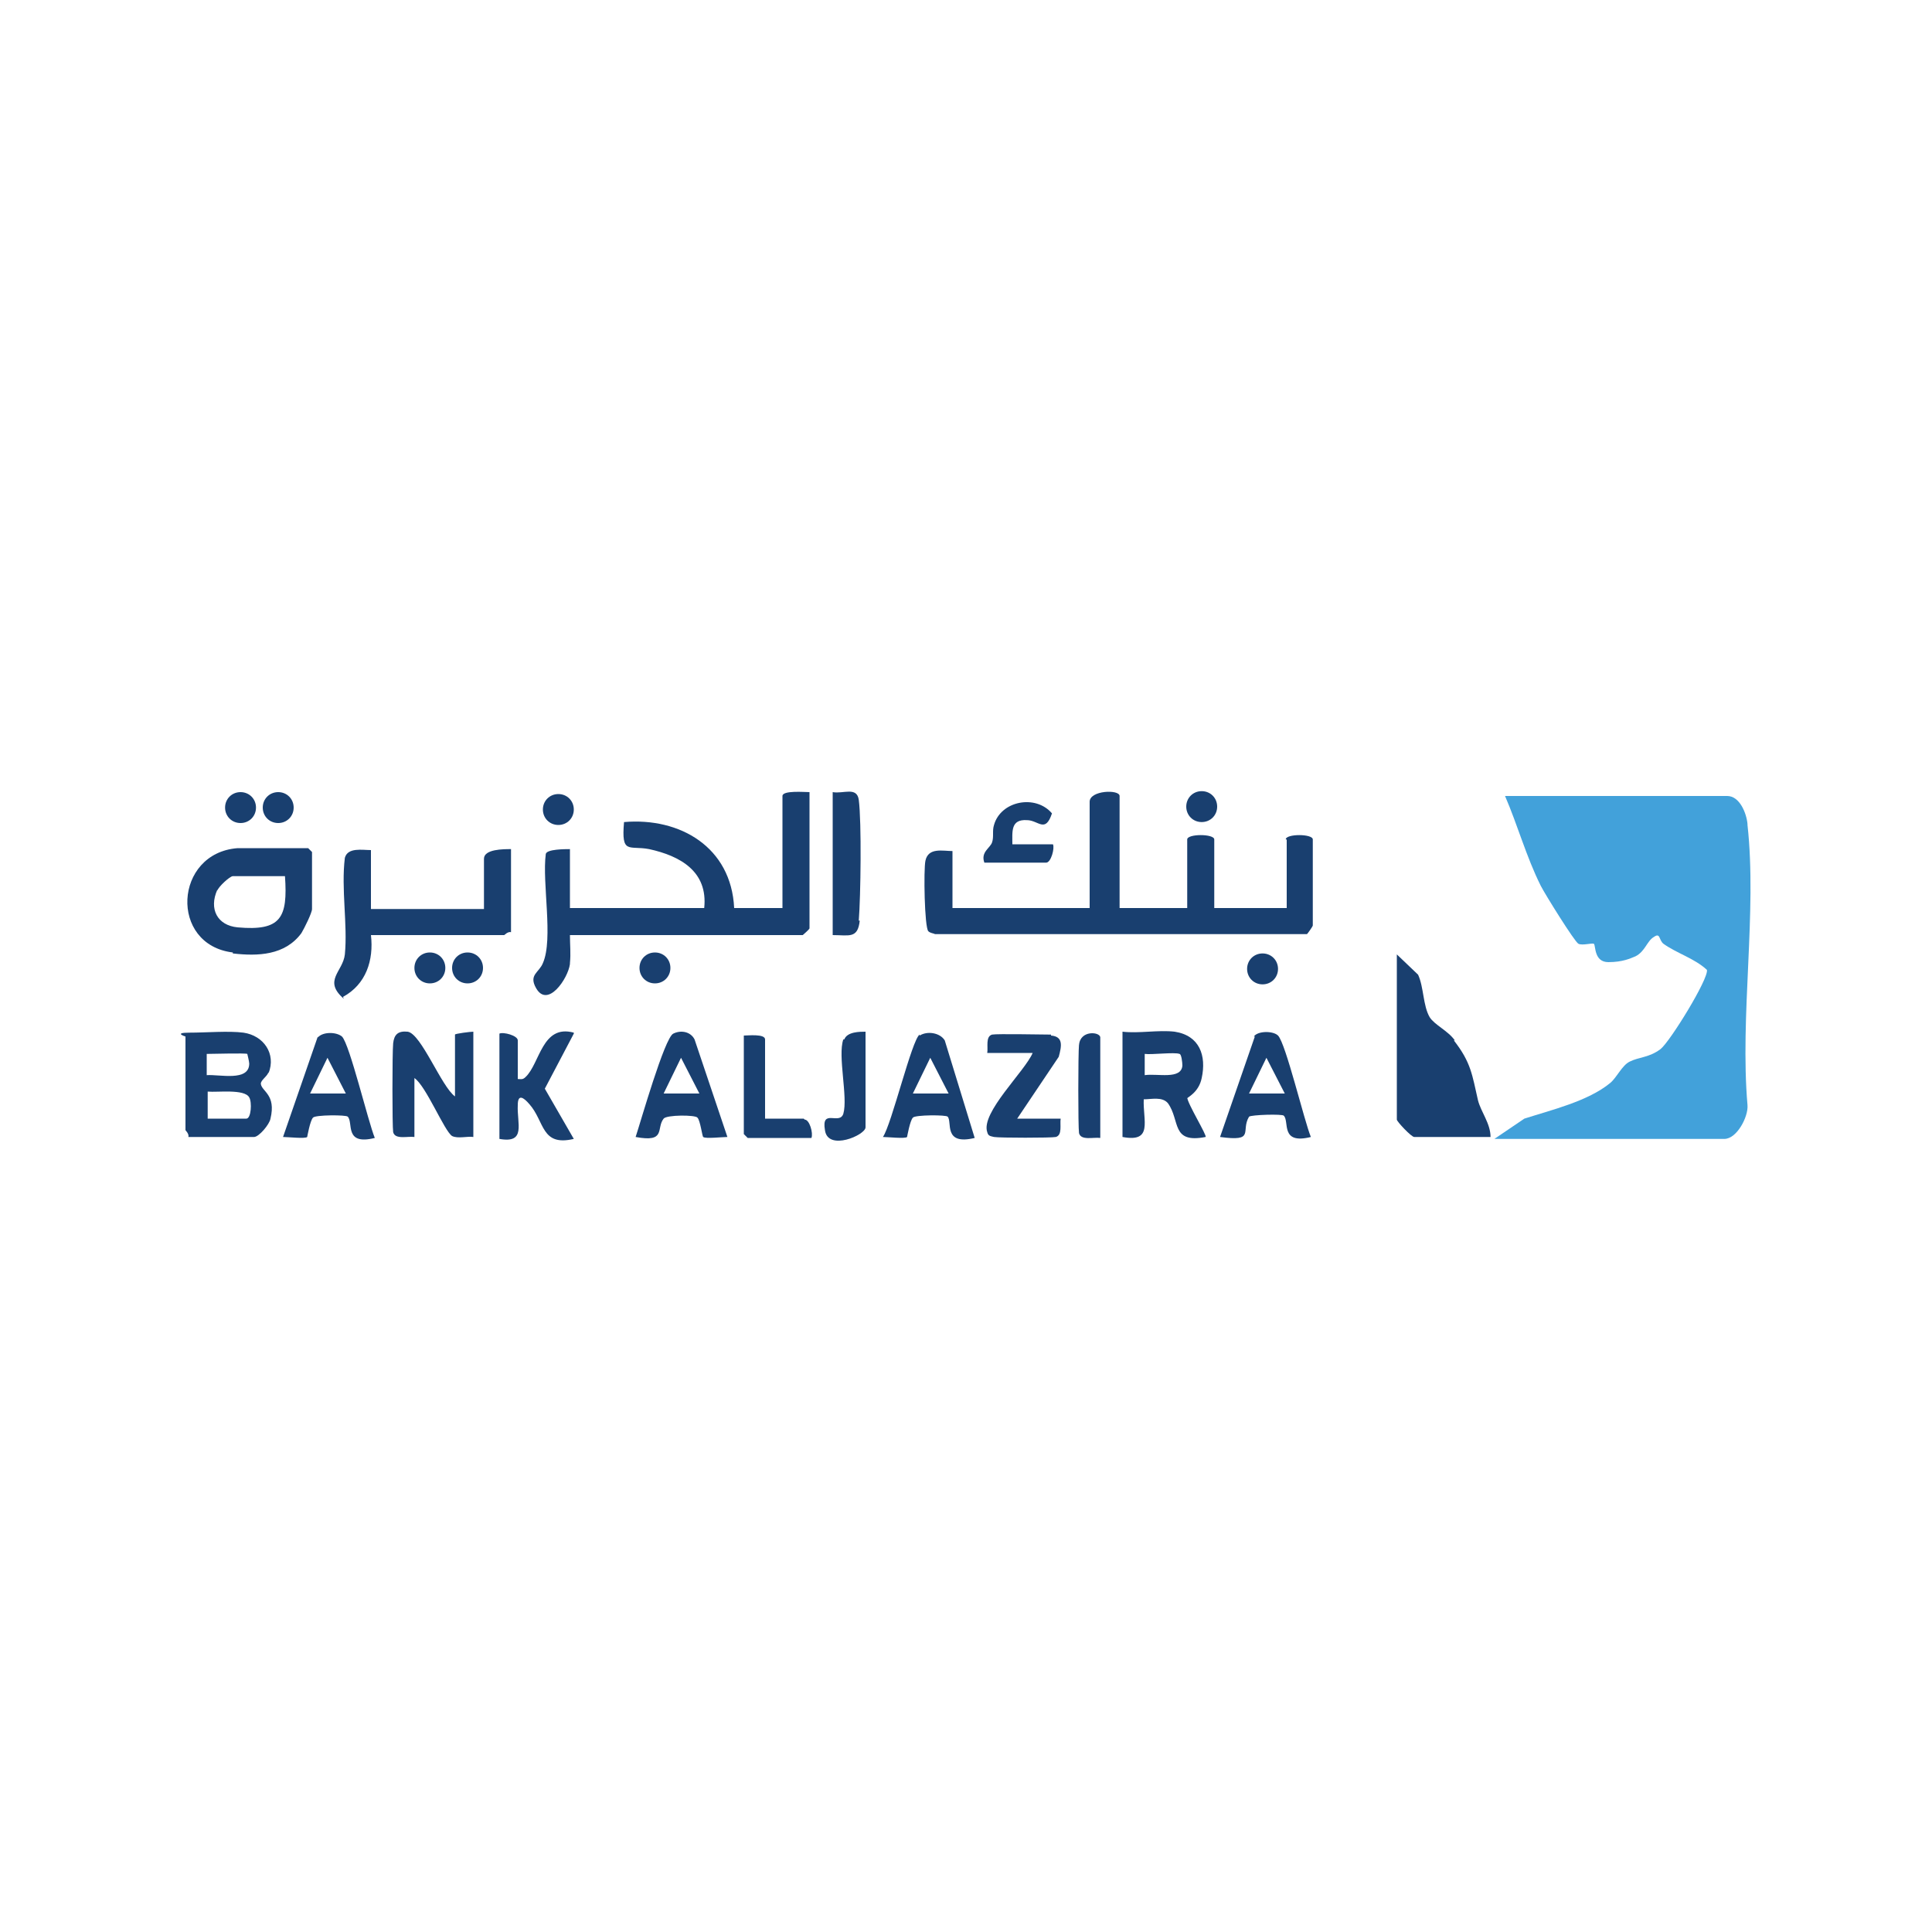 <?xml version="1.0" encoding="UTF-8"?>
<svg id="Layer_1" xmlns="http://www.w3.org/2000/svg" version="1.1" viewBox="0 0 200 200">
  <!-- Generator: Adobe Illustrator 29.4.0, SVG Export Plug-In . SVG Version: 2.1.0 Build 152)  -->
  <defs>
    <style>
      .st0 {
        fill: none;
      }

      .st1 {
        fill: #42a1da;
      }

      .st2 {
        fill: #193f6f;
      }
    </style>
  </defs>
  <path class="st0" d="M122,109.1c-.4-.3-2.8.1-3.6,0v2.8c1.4-.2,3.8.7,3.9-1.2,0-.3-.2-1.4-.3-1.5h0Z"/>
  <path class="st1" d="M180.9,85.3c-.1-1.1-.8-2.9-2.1-2.9h-23c1.3,3,2.2,6.3,3.7,9.3.4.8,3.5,5.8,3.9,6,.4.2,1.4-.1,1.6,0,.2.2,0,1.9,1.5,1.9s2.3-.4,2.8-.6c1-.5,1.2-1.6,1.9-2,.7-.5.5.3,1,.7,1.4,1,3.2,1.5,4.5,2.7.2.9-3.8,7.4-4.8,8.2-1.2.9-2.2.8-3.2,1.3-.8.4-1.3,1.6-2,2.2-2.3,1.9-6.1,2.8-8.9,3.7l-3.1,2.1h23.8c1.3,0,2.5-2.3,2.4-3.5-.8-9.2,1-20,0-29h0Z"/>
  <path class="st2" d="M133.2,86.9v7.1h-7.5v-7.1c0-.6-2.8-.6-2.8,0v7.1h-7v-11.6c0-.7-3.1-.6-3.1.6v11h-14.2v-5.9c-1,0-2.5-.4-2.8,1-.2.9-.1,6.9.3,7.3.2.2.5.2.7.3h38.5c.1-.1.6-.8.6-.9v-8.9c0-.6-2.8-.6-2.8,0h0Z"/>
  <path class="st2" d="M59,99.7c.1-1,0-1.9,0-2.9h24.1c0,0,.7-.6.7-.7v-14.1c-.5,0-2.8-.2-2.8.4v11.6h-5c-.3-6.3-5.6-9.4-11.4-8.9-.3,3.4.5,2.4,2.6,2.8,3.2.7,6.1,2.3,5.7,6.1h-13.9v-6.1c-.5,0-2.4,0-2.5.5-.4,3,.8,8.8-.3,11.3-.4,1-1.5,1.2-.7,2.6,1.2,2.1,3.3-1,3.5-2.5h0Z"/>
  <path class="st2" d="M150.6,107.7c-.7-1-2.1-1.6-2.6-2.4-.7-1.2-.6-3.1-1.2-4.4l-2.2-2.1v17.1c0,.2,1.5,1.8,1.8,1.8h7.9c0-1.4-1-2.6-1.3-3.8-.6-2.6-.7-3.9-2.5-6.2h0Z"/>
  <path class="st2" d="M35.5,103.2c2.4-1.3,3.2-3.8,2.9-6.4h13.8c0,0,.4-.4.7-.3v-8.6c-.8,0-2.8,0-2.8,1v5.2h-11.7v-6.1c-.9,0-2.4-.3-2.7.8-.4,3.2.3,6.9,0,10-.2,1.8-2.3,2.7-.1,4.6h0Z"/>
  <path class="st2" d="M24.1,98.7c2.6.3,5.4.2,7.1-2.1.3-.5,1.1-2.1,1.1-2.5v-5.9s-.4-.4-.4-.4h-7.3c-6.6.5-7.1,10-.5,10.8h0ZM22.5,92.2c.1-.4,1.3-1.5,1.6-1.5h5.4c.3,4.3-.4,5.7-4.9,5.3-2.1-.2-3-1.9-2.1-3.9h0Z"/>
  <path class="st2" d="M27.8,111.1c.8-2-.5-3.9-2.6-4.2-1.5-.2-3.9,0-5.6,0s-.4.4-.4.4v9.7c0,0,.4.4.3.7h6.8c.5,0,1.6-1.3,1.7-1.9.6-2.5-.9-2.8-1-3.6,0-.4.6-.7.8-1.2h0ZM21.4,109.1c.6,0,4-.1,4.2,0,0,0,.2.8.2,1,0,1.9-3.1,1.1-4.4,1.2v-2.2h0ZM25.5,115.8h-4v-2.8c1,.1,3.8-.3,4.3.6.3.5.2,2.2-.3,2.2Z"/>
  <path class="st2" d="M47.1,107.1v6.4c-1.4-1-3.5-6.5-4.9-6.7-1-.1-1.4.3-1.5,1.2-.1,1-.1,8.6,0,9.2.2.8,1.5.4,2.2.5v-6.1c1.2.8,3.1,5.5,3.9,6,.6.3,1.6,0,2.2.1v-10.9c-.3,0-1.9.2-1.9.3h0Z"/>
  <path class="st2" d="M122.9,113.7c0-.1,1.2-.6,1.5-2.1.5-2.3-.2-4.4-2.8-4.8-1.7-.2-3.7.2-5.4,0v10.9c3.2.6,2.1-1.7,2.2-3.9.8,0,1.9-.3,2.5.4,1.3,1.8.3,4.2,3.9,3.5.2-.1-1.9-3.5-1.9-4.1h0ZM122.4,110.3c-.1,1.5-2.6.8-3.9,1v-2.2c.7.1,3.1-.2,3.6,0,.2,0,.3.9.3,1.2h0Z"/>
  <path class="st2" d="M32.9,107.3l-3.6,10.4c.5,0,2.3.2,2.5,0,0,0,.3-1.7.6-2,.2-.3,3.5-.3,3.6-.1.6.6-.4,3,2.8,2.2-.7-1.7-2.6-9.7-3.4-10.5-.6-.5-2-.5-2.5.1h0ZM32.1,113.2l1.8-3.7,1.9,3.7h-3.7Z"/>
  <path class="st2" d="M69.7,107c-.9.4-3.4,9.2-3.9,10.7,3.2.6,2.1-.9,2.9-1.9.3-.4,3.3-.4,3.5-.1.3.3.5,2,.6,2,.2.2,2,0,2.5,0l-3.4-10.1c-.4-.8-1.4-1-2.2-.6h0ZM68.7,113.2l1.8-3.7,1.9,3.7h-3.7Z"/>
  <path class="st2" d="M95.2,107.1c-.8.5-2.9,9.3-3.8,10.6.5,0,2.3.2,2.5,0,0,0,.3-1.7.6-2,.2-.3,3.5-.3,3.6-.1.5.5-.5,3,2.8,2.2l-3.1-10.1c-.5-.8-1.8-1-2.6-.5h0ZM94.5,113.2l1.8-3.7,1.9,3.7h-3.7Z"/>
  <path class="st2" d="M129.9,107.3l-3.6,10.4c3.7.5,2.1-.6,3-2.1.2-.2,3.5-.3,3.6-.1.6.6-.4,3,2.8,2.2-.7-1.7-2.6-9.7-3.4-10.5-.5-.5-2.1-.5-2.5.1h0ZM129.3,113.2l1.8-3.7,1.9,3.7h-3.7Z"/>
  <path class="st2" d="M59.4,106.9c-3.3-.9-3.5,3.2-5,4.6-.3.3-.5.2-.8.2v-4c0-.5-1.5-.9-1.9-.7v10.9c2.8.5,1.8-1.6,1.9-3.5,0-1.2.6-.8,1.2-.1,1.6,1.8,1.2,4.4,4.6,3.6l-3-5.2,3-5.7h0Z"/>
  <path class="st2" d="M108.8,107.1c-.8,0-5.6-.1-6.1,0-.7.2-.4,1.3-.5,1.9h4.7c-.8,1.9-5.4,6.2-4.7,8.2.1.4.3.4.7.5.6.1,5.9.1,6.4,0,.7-.2.4-1.3.5-1.9h-4.5l4.3-6.4c.3-1.1.5-2.1-.8-2.2h0Z"/>
  <path class="st2" d="M88.9,95.3c.2-2.5.3-10.2,0-12.5-.2-1.4-1.6-.6-2.7-.8v14.8c1.7,0,2.6.4,2.8-1.5h0Z"/>
  <path class="st2" d="M83.2,115.8h-4v-8.2c0-.6-1.8-.4-2.2-.4v10.2s.4.4.4.4h6.6c.2-.5-.2-1.9-.7-1.9h0Z"/>
  <path class="st2" d="M87.3,107.6c-.6,1.7.5,6,0,7.7-.4,1.2-2.3-.6-1.9,1.7.3,2.2,4.2.5,4.2-.3v-9.9c-.6,0-1.9,0-2.2.8h0Z"/>
  <path class="st2" d="M108.3,89.3c.5,0,.9-1.5.7-1.9h-4.2c0-1.3-.2-2.6,1.5-2.5,1.2,0,1.9,1.4,2.6-.7-1.7-2-5.3-1.3-6,1.2-.2.6,0,1.2-.2,1.8-.2.6-1.2,1-.8,2.1h6.3Z"/>
  <path class="st2" d="M111.7,108.1c-.1,1-.1,8.6,0,9.2.2.8,1.5.4,2.2.5v-10.4c0-.6-2.1-.8-2.2.8h0Z"/>
  <path class="st2" d="M57.8,85.4c.9,0,1.6-.7,1.6-1.6s-.7-1.6-1.6-1.6-1.6.7-1.6,1.6.7,1.6,1.6,1.6Z"/>
  <path class="st2" d="M42.9,100.2c0,.9.7,1.6,1.6,1.6s1.6-.7,1.6-1.6-.7-1.6-1.6-1.6-1.6.7-1.6,1.6Z"/>
  <path class="st2" d="M48.4,98.6c-.9,0-1.6.7-1.6,1.6s.7,1.6,1.6,1.6,1.6-.7,1.6-1.6-.7-1.6-1.6-1.6Z"/>
  <path class="st2" d="M66.2,100.2c0,.9.7,1.6,1.6,1.6s1.6-.7,1.6-1.6-.7-1.6-1.6-1.6-1.6.7-1.6,1.6Z"/>
  <path class="st2" d="M132.3,100.3c0-.9-.7-1.6-1.6-1.6s-1.6.7-1.6,1.6.7,1.6,1.6,1.6,1.6-.7,1.6-1.6Z"/>
  <path class="st2" d="M28.8,85.2c.9,0,1.6-.7,1.6-1.6s-.7-1.6-1.6-1.6-1.6.7-1.6,1.6.7,1.6,1.6,1.6Z"/>
  <path class="st2" d="M124.4,85.1c.9,0,1.6-.7,1.6-1.6s-.7-1.6-1.6-1.6-1.6.7-1.6,1.6.7,1.6,1.6,1.6Z"/>
  <path class="st2" d="M24.9,85.2c.9,0,1.6-.7,1.6-1.6s-.7-1.6-1.6-1.6-1.6.7-1.6,1.6.7,1.6,1.6,1.6Z"/>
</svg>